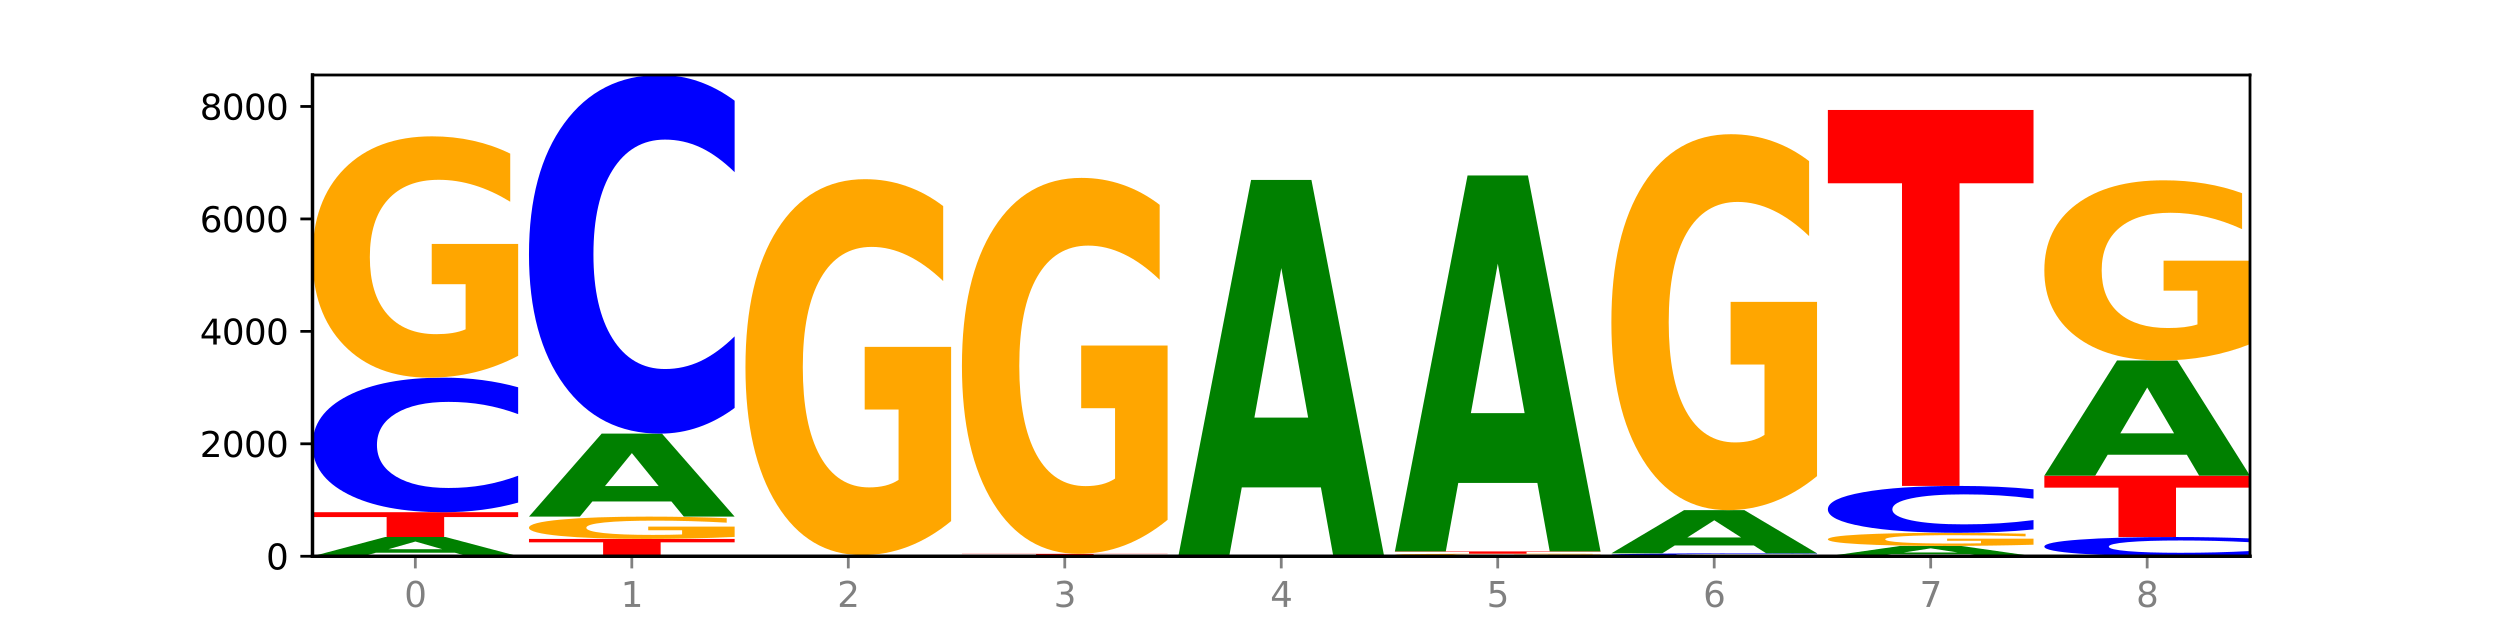 <?xml version="1.0" encoding="utf-8" standalone="no"?>
<!DOCTYPE svg PUBLIC "-//W3C//DTD SVG 1.1//EN"
  "http://www.w3.org/Graphics/SVG/1.1/DTD/svg11.dtd">
<svg xmlns:xlink="http://www.w3.org/1999/xlink" width="720pt" height="180pt" viewBox="0 0 720 180" xmlns="http://www.w3.org/2000/svg" version="1.1">
 <defs>
  <style type="text/css">*{stroke-linejoin: round; stroke-linecap: butt}</style>
 </defs>
 <g id="figure_1">
  <g id="patch_1">
   <path d="M 0 180 
L 720 180 
L 720 0 
L 0 0 
z
" style="fill: #ffffff"/>
  </g>
  <g id="axes_1">
   <g id="patch_2">
    <path d="M 90 160.2 
L 648 160.2 
L 648 21.6 
L 90 21.6 
z
" style="fill: #ffffff"/>
   </g>
   <g id="line2d_1">
    <path d="M 90 160.2 
L 648 160.2 
" clip-path="url(#pf18d8513f7)" style="fill: none; stroke: #000000; stroke-width: 0.5; stroke-linecap: square"/>
   </g>
   <g id="patch_3">
    <path d="M 131.028 159.191 
L 108.249 159.191 
L 104.653 160.2 
L 90 160.2 
L 110.926 154.662 
L 128.303 154.662 
L 149.229 160.2 
L 134.588 160.2 
L 131.028 159.191 
z
M 111.882 158.163 
L 127.359 158.163 
L 119.633 155.961 
L 111.882 158.163 
z
" clip-path="url(#pf18d8513f7)" style="fill: #008000"/>
   </g>
   <g id="patch_4">
    <path d="M 90 147.522 
L 149.229 147.522 
L 149.229 148.915 
L 127.92 148.915 
L 127.92 154.662 
L 111.35 154.662 
L 111.35 148.915 
L 90 148.915 
L 90 147.522 
z
" clip-path="url(#pf18d8513f7)" style="fill: #ff0000"/>
   </g>
   <g id="patch_5">
    <path d="M 149.229 144.744 
Q 144.275 146.121 138.917 146.817 
Q 133.56 147.522 127.725 147.522 
Q 110.325 147.522 100.163 142.301 
Q 90 137.081 90 128.153 
Q 90 119.193 100.163 113.98 
Q 110.325 108.759 127.725 108.759 
Q 133.56 108.759 138.917 109.464 
Q 144.275 110.161 149.229 111.538 
L 149.229 119.265 
Q 144.23 117.439 139.38 116.59 
Q 134.53 115.742 129.173 115.742 
Q 119.562 115.742 114.056 119.049 
Q 108.564 122.347 108.564 128.153 
Q 108.564 133.934 114.056 137.241 
Q 119.562 140.54 129.173 140.54 
Q 134.53 140.54 139.38 139.691 
Q 144.23 138.834 149.229 137.009 
L 149.229 144.744 
z
" clip-path="url(#pf18d8513f7)" style="fill: #0000ff"/>
   </g>
   <g id="patch_6">
    <path d="M 149.229 102.472 
Q 143.256 105.615 136.831 107.195 
Q 130.406 108.759 123.557 108.759 
Q 108.079 108.759 99.04 99.4 
Q 90 90.04 90 74.034 
Q 90 57.841 99.199 48.553 
Q 108.411 39.265 124.433 39.265 
Q 130.605 39.265 136.26 40.528 
Q 141.928 41.777 146.946 44.246 
L 146.946 58.099 
Q 141.769 54.927 136.645 53.362 
Q 131.521 51.783 126.371 51.783 
Q 116.84 51.783 111.677 57.554 
Q 106.513 63.31 106.513 74.034 
Q 106.513 84.657 111.491 90.456 
Q 116.469 96.241 125.628 96.241 
Q 128.123 96.241 130.26 95.911 
Q 132.397 95.567 134.097 94.849 
L 134.097 81.843 
L 124.34 81.843 
L 124.34 70.258 
L 149.229 70.258 
L 149.229 102.472 
z
" clip-path="url(#pf18d8513f7)" style="fill: #ffa600"/>
   </g>
   <g id="patch_7">
    <path d="M 152.346 155.213 
L 211.575 155.213 
L 211.575 156.186 
L 190.267 156.186 
L 190.267 160.2 
L 173.696 160.2 
L 173.696 156.186 
L 152.346 156.186 
L 152.346 155.213 
z
" clip-path="url(#pf18d8513f7)" style="fill: #ff0000"/>
   </g>
   <g id="patch_8">
    <path d="M 211.575 154.631 
Q 205.602 154.922 199.177 155.068 
Q 192.753 155.213 185.903 155.213 
Q 170.426 155.213 161.386 154.347 
Q 152.346 153.481 152.346 152.001 
Q 152.346 150.503 161.545 149.644 
Q 170.758 148.785 186.779 148.785 
Q 192.952 148.785 198.607 148.902 
Q 204.275 149.017 209.292 149.246 
L 209.292 150.527 
Q 204.115 150.234 198.992 150.089 
Q 193.868 149.943 188.717 149.943 
Q 179.187 149.943 174.023 150.477 
Q 168.859 151.009 168.859 152.001 
Q 168.859 152.984 173.837 153.52 
Q 178.815 154.055 187.974 154.055 
Q 190.47 154.055 192.607 154.025 
Q 194.744 153.993 196.443 153.926 
L 196.443 152.723 
L 186.686 152.723 
L 186.686 151.652 
L 211.575 151.652 
L 211.575 154.631 
z
" clip-path="url(#pf18d8513f7)" style="fill: #ffa600"/>
   </g>
   <g id="patch_9">
    <path d="M 193.374 144.431 
L 170.596 144.431 
L 166.999 148.785 
L 152.346 148.785 
L 173.272 124.886 
L 190.65 124.886 
L 211.575 148.785 
L 196.935 148.785 
L 193.374 144.431 
z
M 174.229 139.996 
L 189.705 139.996 
L 181.979 130.49 
L 174.229 139.996 
z
" clip-path="url(#pf18d8513f7)" style="fill: #008000"/>
   </g>
   <g id="patch_10">
    <path d="M 211.575 117.483 
Q 206.621 121.152 201.264 123.009 
Q 195.906 124.886 190.071 124.886 
Q 172.671 124.886 162.509 110.975 
Q 152.346 97.064 152.346 73.275 
Q 152.346 49.4 162.509 35.511 
Q 172.671 21.6 190.071 21.6 
Q 195.906 21.6 201.264 23.478 
Q 206.621 25.334 211.575 29.003 
L 211.575 49.592 
Q 206.576 44.728 201.726 42.466 
Q 196.876 40.205 191.519 40.205 
Q 181.909 40.205 176.402 49.016 
Q 170.91 57.807 170.91 73.275 
Q 170.91 88.679 176.402 97.491 
Q 181.909 106.281 191.519 106.281 
Q 196.876 106.281 201.726 104.02 
Q 206.576 101.737 211.575 96.872 
L 211.575 117.483 
z
" clip-path="url(#pf18d8513f7)" style="fill: #0000ff"/>
   </g>
   <g id="patch_11">
    <path d="M 255.721 160.179 
L 232.942 160.179 
L 229.346 160.2 
L 214.693 160.2 
L 235.618 160.087 
L 252.996 160.087 
L 273.922 160.2 
L 259.281 160.2 
L 255.721 160.179 
z
M 236.575 160.158 
L 252.051 160.158 
L 244.325 160.113 
L 236.575 160.158 
z
" clip-path="url(#pf18d8513f7)" style="fill: #008000"/>
   </g>
   <g id="patch_12">
    <path d="M 214.693 159.876 
L 273.922 159.876 
L 273.922 159.917 
L 252.613 159.917 
L 252.613 160.087 
L 236.043 160.087 
L 236.043 159.917 
L 214.693 159.917 
L 214.693 159.876 
z
" clip-path="url(#pf18d8513f7)" style="fill: #ff0000"/>
   </g>
   <g id="patch_13">
    <path d="M 273.922 150.08 
Q 267.948 154.978 261.524 157.438 
Q 255.099 159.876 248.25 159.876 
Q 232.772 159.876 223.732 145.294 
Q 214.693 130.711 214.693 105.773 
Q 214.693 80.544 223.892 66.074 
Q 233.104 51.603 249.126 51.603 
Q 255.298 51.603 260.953 53.571 
Q 266.621 55.517 271.639 59.364 
L 271.639 80.947 
Q 266.462 76.004 261.338 73.566 
Q 256.214 71.106 251.064 71.106 
Q 241.533 71.106 236.369 80.097 
Q 231.206 89.066 231.206 105.773 
Q 231.206 122.324 236.184 131.36 
Q 241.161 140.373 250.32 140.373 
Q 252.816 140.373 254.953 139.859 
Q 257.09 139.322 258.789 138.204 
L 258.789 117.94 
L 249.033 117.94 
L 249.033 99.891 
L 273.922 99.891 
L 273.922 150.08 
z
" clip-path="url(#pf18d8513f7)" style="fill: #ffa600"/>
   </g>
   <g id="patch_14">
    <path d="M 318.067 160.138 
L 295.289 160.138 
L 291.692 160.2 
L 277.039 160.2 
L 297.965 159.86 
L 315.342 159.86 
L 336.268 160.2 
L 321.627 160.2 
L 318.067 160.138 
z
M 298.922 160.075 
L 314.398 160.075 
L 306.672 159.94 
L 298.922 160.075 
z
" clip-path="url(#pf18d8513f7)" style="fill: #008000"/>
   </g>
   <g id="patch_15">
    <path d="M 277.039 159.504 
L 336.268 159.504 
L 336.268 159.573 
L 314.959 159.573 
L 314.959 159.86 
L 298.389 159.86 
L 298.389 159.573 
L 277.039 159.573 
L 277.039 159.504 
z
" clip-path="url(#pf18d8513f7)" style="fill: #ff0000"/>
   </g>
   <g id="patch_16">
    <path d="M 336.268 149.708 
Q 330.295 154.606 323.87 157.066 
Q 317.445 159.504 310.596 159.504 
Q 295.118 159.504 286.079 144.921 
Q 277.039 130.339 277.039 105.401 
Q 277.039 80.172 286.238 65.701 
Q 295.45 51.231 311.472 51.231 
Q 317.645 51.231 323.299 53.199 
Q 328.967 55.145 333.985 58.992 
L 333.985 80.575 
Q 328.808 75.632 323.684 73.194 
Q 318.561 70.734 313.41 70.734 
Q 303.879 70.734 298.716 79.725 
Q 293.552 88.693 293.552 105.401 
Q 293.552 121.951 298.53 130.987 
Q 303.508 140.001 312.667 140.001 
Q 315.162 140.001 317.299 139.486 
Q 319.437 138.95 321.136 137.831 
L 321.136 117.568 
L 311.379 117.568 
L 311.379 99.519 
L 336.268 99.519 
L 336.268 149.708 
z
" clip-path="url(#pf18d8513f7)" style="fill: #ffa600"/>
   </g>
   <g id="patch_17">
    <path d="M 398.615 160.19 
Q 392.641 160.195 386.217 160.197 
Q 379.792 160.2 372.942 160.2 
Q 357.465 160.2 348.425 160.185 
Q 339.385 160.169 339.385 160.143 
Q 339.385 160.117 348.584 160.102 
Q 357.797 160.087 373.818 160.087 
Q 379.991 160.087 385.646 160.089 
Q 391.314 160.091 396.331 160.095 
L 396.331 160.117 
Q 391.154 160.112 386.031 160.11 
Q 380.907 160.107 375.757 160.107 
Q 366.226 160.107 361.062 160.116 
Q 355.898 160.126 355.898 160.143 
Q 355.898 160.161 360.876 160.17 
Q 365.854 160.18 375.013 160.18 
Q 377.509 160.18 379.646 160.179 
Q 381.783 160.178 383.482 160.177 
L 383.482 160.156 
L 373.726 160.156 
L 373.726 160.137 
L 398.615 160.137 
L 398.615 160.19 
z
" clip-path="url(#pf18d8513f7)" style="fill: #ffa600"/>
   </g>
   <g id="patch_18">
    <path d="M 380.413 140.363 
L 357.635 140.363 
L 354.038 160.087 
L 339.385 160.087 
L 360.311 51.814 
L 377.689 51.814 
L 398.615 160.087 
L 383.974 160.087 
L 380.413 140.363 
z
M 361.268 120.267 
L 376.744 120.267 
L 369.018 77.199 
L 361.268 120.267 
z
" clip-path="url(#pf18d8513f7)" style="fill: #008000"/>
   </g>
   <g id="patch_19">
    <path d="M 460.961 160.185 
Q 456.006 160.192 450.649 160.196 
Q 445.292 160.2 439.457 160.2 
Q 422.057 160.2 411.894 160.172 
Q 401.732 160.143 401.732 160.095 
Q 401.732 160.046 411.894 160.018 
Q 422.057 159.99 439.457 159.99 
Q 445.292 159.99 450.649 159.993 
Q 456.006 159.997 460.961 160.005 
L 460.961 160.047 
Q 455.962 160.037 451.112 160.032 
Q 446.262 160.027 440.904 160.027 
Q 431.294 160.027 425.788 160.045 
Q 420.296 160.063 420.296 160.095 
Q 420.296 160.126 425.788 160.144 
Q 431.294 160.162 440.904 160.162 
Q 446.262 160.162 451.112 160.157 
Q 455.962 160.153 460.961 160.143 
L 460.961 160.185 
z
" clip-path="url(#pf18d8513f7)" style="fill: #0000ff"/>
   </g>
   <g id="patch_20">
    <path d="M 460.961 159.943 
Q 454.988 159.966 448.563 159.978 
Q 442.138 159.99 435.289 159.99 
Q 419.811 159.99 410.772 159.92 
Q 401.732 159.85 401.732 159.731 
Q 401.732 159.61 410.931 159.541 
Q 420.143 159.471 436.165 159.471 
Q 442.337 159.471 447.992 159.481 
Q 453.66 159.49 458.678 159.509 
L 458.678 159.612 
Q 453.501 159.588 448.377 159.576 
Q 443.253 159.565 438.103 159.565 
Q 428.572 159.565 423.408 159.608 
Q 418.245 159.651 418.245 159.731 
Q 418.245 159.81 423.223 159.853 
Q 428.2 159.896 437.36 159.896 
Q 439.855 159.896 441.992 159.894 
Q 444.129 159.891 445.828 159.886 
L 445.828 159.789 
L 436.072 159.789 
L 436.072 159.702 
L 460.961 159.702 
L 460.961 159.943 
z
" clip-path="url(#pf18d8513f7)" style="fill: #ffa600"/>
   </g>
   <g id="patch_21">
    <path d="M 401.732 158.808 
L 460.961 158.808 
L 460.961 158.937 
L 439.652 158.937 
L 439.652 159.471 
L 423.082 159.471 
L 423.082 158.937 
L 401.732 158.937 
L 401.732 158.808 
z
" clip-path="url(#pf18d8513f7)" style="fill: #ff0000"/>
   </g>
   <g id="patch_22">
    <path d="M 442.76 139.084 
L 419.981 139.084 
L 416.385 158.808 
L 401.732 158.808 
L 422.658 50.534 
L 440.035 50.534 
L 460.961 158.808 
L 446.32 158.808 
L 442.76 139.084 
z
M 423.614 118.988 
L 439.091 118.988 
L 431.365 75.92 
L 423.614 118.988 
z
" clip-path="url(#pf18d8513f7)" style="fill: #008000"/>
   </g>
   <g id="patch_23">
    <path d="M 523.307 160.14 
Q 518.353 160.17 512.996 160.185 
Q 507.638 160.2 501.803 160.2 
Q 484.403 160.2 474.241 160.087 
Q 464.078 159.973 464.078 159.779 
Q 464.078 159.585 474.241 159.471 
Q 484.403 159.358 501.803 159.358 
Q 507.638 159.358 512.996 159.373 
Q 518.353 159.388 523.307 159.418 
L 523.307 159.586 
Q 518.308 159.547 513.458 159.528 
Q 508.608 159.51 503.251 159.51 
Q 493.641 159.51 488.134 159.582 
Q 482.642 159.653 482.642 159.779 
Q 482.642 159.905 488.134 159.977 
Q 493.641 160.048 503.251 160.048 
Q 508.608 160.048 513.458 160.03 
Q 518.308 160.011 523.307 159.972 
L 523.307 160.14 
z
" clip-path="url(#pf18d8513f7)" style="fill: #0000ff"/>
   </g>
   <g id="patch_24">
    <path d="M 505.106 157.093 
L 482.328 157.093 
L 478.731 159.358 
L 464.078 159.358 
L 485.004 146.923 
L 502.382 146.923 
L 523.307 159.358 
L 508.667 159.358 
L 505.106 157.093 
z
M 485.961 154.785 
L 501.437 154.785 
L 493.711 149.838 
L 485.961 154.785 
z
" clip-path="url(#pf18d8513f7)" style="fill: #008000"/>
   </g>
   <g id="patch_25">
    <path d="M 523.307 137.127 
Q 517.334 142.025 510.909 144.485 
Q 504.485 146.923 497.635 146.923 
Q 482.158 146.923 473.118 132.34 
Q 464.078 117.758 464.078 92.82 
Q 464.078 67.591 473.277 53.12 
Q 482.489 38.65 498.511 38.65 
Q 504.684 38.65 510.338 40.618 
Q 516.007 42.564 521.024 46.411 
L 521.024 67.994 
Q 515.847 63.051 510.723 60.613 
Q 505.6 58.153 500.449 58.153 
Q 490.918 58.153 485.755 67.144 
Q 480.591 76.113 480.591 92.82 
Q 480.591 109.371 485.569 118.406 
Q 490.547 127.42 499.706 127.42 
Q 502.201 127.42 504.339 126.905 
Q 506.476 126.369 508.175 125.25 
L 508.175 104.987 
L 498.418 104.987 
L 498.418 86.938 
L 523.307 86.938 
L 523.307 137.127 
z
" clip-path="url(#pf18d8513f7)" style="fill: #ffa600"/>
   </g>
   <g id="patch_26">
    <path d="M 567.453 159.657 
L 544.674 159.657 
L 541.077 160.2 
L 526.425 160.2 
L 547.35 157.221 
L 564.728 157.221 
L 585.654 160.2 
L 571.013 160.2 
L 567.453 159.657 
z
M 548.307 159.104 
L 563.783 159.104 
L 556.057 157.919 
L 548.307 159.104 
z
" clip-path="url(#pf18d8513f7)" style="fill: #008000"/>
   </g>
   <g id="patch_27">
    <path d="M 585.654 156.879 
Q 579.68 157.05 573.256 157.136 
Q 566.831 157.221 559.982 157.221 
Q 544.504 157.221 535.464 156.713 
Q 526.425 156.205 526.425 155.336 
Q 526.425 154.457 535.624 153.952 
Q 544.836 153.448 560.858 153.448 
Q 567.03 153.448 572.685 153.517 
Q 578.353 153.584 583.37 153.719 
L 583.37 154.471 
Q 578.194 154.298 573.07 154.213 
Q 567.946 154.128 562.796 154.128 
Q 553.265 154.128 548.101 154.441 
Q 542.938 154.753 542.938 155.336 
Q 542.938 155.912 547.915 156.227 
Q 552.893 156.541 562.052 156.541 
Q 564.548 156.541 566.685 156.523 
Q 568.822 156.505 570.521 156.466 
L 570.521 155.76 
L 560.765 155.76 
L 560.765 155.131 
L 585.654 155.131 
L 585.654 156.879 
z
" clip-path="url(#pf18d8513f7)" style="fill: #ffa600"/>
   </g>
   <g id="patch_28">
    <path d="M 585.654 152.48 
Q 580.699 152.96 575.342 153.203 
Q 569.985 153.448 564.15 153.448 
Q 546.75 153.448 536.587 151.629 
Q 526.425 149.811 526.425 146.7 
Q 526.425 143.579 536.587 141.763 
Q 546.75 139.944 564.15 139.944 
Q 569.985 139.944 575.342 140.19 
Q 580.699 140.432 585.654 140.912 
L 585.654 143.604 
Q 580.654 142.968 575.805 142.672 
Q 570.955 142.377 565.597 142.377 
Q 555.987 142.377 550.48 143.529 
Q 544.989 144.678 544.989 146.7 
Q 544.989 148.714 550.48 149.866 
Q 555.987 151.016 565.597 151.016 
Q 570.955 151.016 575.805 150.72 
Q 580.654 150.422 585.654 149.786 
L 585.654 152.48 
z
" clip-path="url(#pf18d8513f7)" style="fill: #0000ff"/>
   </g>
   <g id="patch_29">
    <path d="M 526.425 31.671 
L 585.654 31.671 
L 585.654 52.787 
L 564.345 52.787 
L 564.345 139.944 
L 547.775 139.944 
L 547.775 52.787 
L 526.425 52.787 
L 526.425 31.671 
z
" clip-path="url(#pf18d8513f7)" style="fill: #ff0000"/>
   </g>
   <g id="patch_30">
    <path d="M 648 159.803 
Q 643.046 160 637.688 160.099 
Q 632.331 160.2 626.496 160.2 
Q 609.096 160.2 598.933 159.454 
Q 588.771 158.708 588.771 157.433 
Q 588.771 156.153 598.933 155.408 
Q 609.096 154.662 626.496 154.662 
Q 632.331 154.662 637.688 154.763 
Q 643.046 154.863 648 155.059 
L 648 156.163 
Q 643.001 155.902 638.151 155.781 
Q 633.301 155.66 627.944 155.66 
Q 618.333 155.66 612.827 156.132 
Q 607.335 156.604 607.335 157.433 
Q 607.335 158.259 612.827 158.731 
Q 618.333 159.203 627.944 159.203 
Q 633.301 159.203 638.151 159.081 
Q 643.001 158.959 648 158.698 
L 648 159.803 
z
" clip-path="url(#pf18d8513f7)" style="fill: #0000ff"/>
   </g>
   <g id="patch_31">
    <path d="M 588.771 136.997 
L 648 136.997 
L 648 140.443 
L 626.691 140.443 
L 626.691 154.662 
L 610.121 154.662 
L 610.121 140.443 
L 588.771 140.443 
L 588.771 136.997 
z
" clip-path="url(#pf18d8513f7)" style="fill: #ff0000"/>
   </g>
   <g id="patch_32">
    <path d="M 629.799 130.954 
L 607.02 130.954 
L 603.424 136.997 
L 588.771 136.997 
L 609.697 103.821 
L 627.074 103.821 
L 648 136.997 
L 633.359 136.997 
L 629.799 130.954 
z
M 610.653 124.796 
L 626.13 124.796 
L 618.404 111.6 
L 610.653 124.796 
z
" clip-path="url(#pf18d8513f7)" style="fill: #008000"/>
   </g>
   <g id="patch_33">
    <path d="M 648 99.126 
Q 642.027 101.473 635.602 102.652 
Q 629.177 103.821 622.328 103.821 
Q 606.85 103.821 597.811 96.832 
Q 588.771 89.842 588.771 77.89 
Q 588.771 65.798 597.97 58.862 
Q 607.182 51.927 623.204 51.927 
Q 629.376 51.927 635.031 52.87 
Q 640.699 53.803 645.717 55.647 
L 645.717 65.991 
Q 640.54 63.622 635.416 62.454 
Q 630.292 61.274 625.142 61.274 
Q 615.611 61.274 610.448 65.584 
Q 605.284 69.882 605.284 77.89 
Q 605.284 85.823 610.262 90.153 
Q 615.24 94.473 624.399 94.473 
Q 626.894 94.473 629.031 94.227 
Q 631.168 93.969 632.868 93.434 
L 632.868 83.721 
L 623.111 83.721 
L 623.111 75.071 
L 648 75.071 
L 648 99.126 
z
" clip-path="url(#pf18d8513f7)" style="fill: #ffa600"/>
   </g>
   <g id="matplotlib.axis_1">
    <g id="xtick_1">
     <g id="line2d_2">
      <defs>
       <path id="mdc61b32554" d="M 0 0 
L 0 3.5 
" style="stroke: #808080; stroke-width: 0.8"/>
      </defs>
      <g>
       <use xlink:href="#mdc61b32554" x="119.615" y="160.2" style="fill: #808080; stroke: #808080; stroke-width: 0.8"/>
      </g>
     </g>
     <g id="text_1">
      <!-- 0 -->
      <g style="fill: #808080" transform="translate(116.433 174.798) scale(0.1 -0.1)">
       <defs>
        <path id="DejaVuSans-30" d="M 2034 4250 
Q 1547 4250 1301 3770 
Q 1056 3291 1056 2328 
Q 1056 1369 1301 889 
Q 1547 409 2034 409 
Q 2525 409 2770 889 
Q 3016 1369 3016 2328 
Q 3016 3291 2770 3770 
Q 2525 4250 2034 4250 
z
M 2034 4750 
Q 2819 4750 3233 4129 
Q 3647 3509 3647 2328 
Q 3647 1150 3233 529 
Q 2819 -91 2034 -91 
Q 1250 -91 836 529 
Q 422 1150 422 2328 
Q 422 3509 836 4129 
Q 1250 4750 2034 4750 
z
" transform="scale(0.016)"/>
       </defs>
       <use xlink:href="#DejaVuSans-30"/>
      </g>
     </g>
    </g>
    <g id="xtick_2">
     <g id="line2d_3">
      <g>
       <use xlink:href="#mdc61b32554" x="181.961" y="160.2" style="fill: #808080; stroke: #808080; stroke-width: 0.8"/>
      </g>
     </g>
     <g id="text_2">
      <!-- 1 -->
      <g style="fill: #808080" transform="translate(178.78 174.798) scale(0.1 -0.1)">
       <defs>
        <path id="DejaVuSans-31" d="M 794 531 
L 1825 531 
L 1825 4091 
L 703 3866 
L 703 4441 
L 1819 4666 
L 2450 4666 
L 2450 531 
L 3481 531 
L 3481 0 
L 794 0 
L 794 531 
z
" transform="scale(0.016)"/>
       </defs>
       <use xlink:href="#DejaVuSans-31"/>
      </g>
     </g>
    </g>
    <g id="xtick_3">
     <g id="line2d_4">
      <g>
       <use xlink:href="#mdc61b32554" x="244.307" y="160.2" style="fill: #808080; stroke: #808080; stroke-width: 0.8"/>
      </g>
     </g>
     <g id="text_3">
      <!-- 2 -->
      <g style="fill: #808080" transform="translate(241.126 174.798) scale(0.1 -0.1)">
       <defs>
        <path id="DejaVuSans-32" d="M 1228 531 
L 3431 531 
L 3431 0 
L 469 0 
L 469 531 
Q 828 903 1448 1529 
Q 2069 2156 2228 2338 
Q 2531 2678 2651 2914 
Q 2772 3150 2772 3378 
Q 2772 3750 2511 3984 
Q 2250 4219 1831 4219 
Q 1534 4219 1204 4116 
Q 875 4013 500 3803 
L 500 4441 
Q 881 4594 1212 4672 
Q 1544 4750 1819 4750 
Q 2544 4750 2975 4387 
Q 3406 4025 3406 3419 
Q 3406 3131 3298 2873 
Q 3191 2616 2906 2266 
Q 2828 2175 2409 1742 
Q 1991 1309 1228 531 
z
" transform="scale(0.016)"/>
       </defs>
       <use xlink:href="#DejaVuSans-32"/>
      </g>
     </g>
    </g>
    <g id="xtick_4">
     <g id="line2d_5">
      <g>
       <use xlink:href="#mdc61b32554" x="306.654" y="160.2" style="fill: #808080; stroke: #808080; stroke-width: 0.8"/>
      </g>
     </g>
     <g id="text_4">
      <!-- 3 -->
      <g style="fill: #808080" transform="translate(303.472 174.798) scale(0.1 -0.1)">
       <defs>
        <path id="DejaVuSans-33" d="M 2597 2516 
Q 3050 2419 3304 2112 
Q 3559 1806 3559 1356 
Q 3559 666 3084 287 
Q 2609 -91 1734 -91 
Q 1441 -91 1130 -33 
Q 819 25 488 141 
L 488 750 
Q 750 597 1062 519 
Q 1375 441 1716 441 
Q 2309 441 2620 675 
Q 2931 909 2931 1356 
Q 2931 1769 2642 2001 
Q 2353 2234 1838 2234 
L 1294 2234 
L 1294 2753 
L 1863 2753 
Q 2328 2753 2575 2939 
Q 2822 3125 2822 3475 
Q 2822 3834 2567 4026 
Q 2313 4219 1838 4219 
Q 1578 4219 1281 4162 
Q 984 4106 628 3988 
L 628 4550 
Q 988 4650 1302 4700 
Q 1616 4750 1894 4750 
Q 2613 4750 3031 4423 
Q 3450 4097 3450 3541 
Q 3450 3153 3228 2886 
Q 3006 2619 2597 2516 
z
" transform="scale(0.016)"/>
       </defs>
       <use xlink:href="#DejaVuSans-33"/>
      </g>
     </g>
    </g>
    <g id="xtick_5">
     <g id="line2d_6">
      <g>
       <use xlink:href="#mdc61b32554" x="369" y="160.2" style="fill: #808080; stroke: #808080; stroke-width: 0.8"/>
      </g>
     </g>
     <g id="text_5">
      <!-- 4 -->
      <g style="fill: #808080" transform="translate(365.819 174.798) scale(0.1 -0.1)">
       <defs>
        <path id="DejaVuSans-34" d="M 2419 4116 
L 825 1625 
L 2419 1625 
L 2419 4116 
z
M 2253 4666 
L 3047 4666 
L 3047 1625 
L 3713 1625 
L 3713 1100 
L 3047 1100 
L 3047 0 
L 2419 0 
L 2419 1100 
L 313 1100 
L 313 1709 
L 2253 4666 
z
" transform="scale(0.016)"/>
       </defs>
       <use xlink:href="#DejaVuSans-34"/>
      </g>
     </g>
    </g>
    <g id="xtick_6">
     <g id="line2d_7">
      <g>
       <use xlink:href="#mdc61b32554" x="431.346" y="160.2" style="fill: #808080; stroke: #808080; stroke-width: 0.8"/>
      </g>
     </g>
     <g id="text_6">
      <!-- 5 -->
      <g style="fill: #808080" transform="translate(428.165 174.798) scale(0.1 -0.1)">
       <defs>
        <path id="DejaVuSans-35" d="M 691 4666 
L 3169 4666 
L 3169 4134 
L 1269 4134 
L 1269 2991 
Q 1406 3038 1543 3061 
Q 1681 3084 1819 3084 
Q 2600 3084 3056 2656 
Q 3513 2228 3513 1497 
Q 3513 744 3044 326 
Q 2575 -91 1722 -91 
Q 1428 -91 1123 -41 
Q 819 9 494 109 
L 494 744 
Q 775 591 1075 516 
Q 1375 441 1709 441 
Q 2250 441 2565 725 
Q 2881 1009 2881 1497 
Q 2881 1984 2565 2268 
Q 2250 2553 1709 2553 
Q 1456 2553 1204 2497 
Q 953 2441 691 2322 
L 691 4666 
z
" transform="scale(0.016)"/>
       </defs>
       <use xlink:href="#DejaVuSans-35"/>
      </g>
     </g>
    </g>
    <g id="xtick_7">
     <g id="line2d_8">
      <g>
       <use xlink:href="#mdc61b32554" x="493.693" y="160.2" style="fill: #808080; stroke: #808080; stroke-width: 0.8"/>
      </g>
     </g>
     <g id="text_7">
      <!-- 6 -->
      <g style="fill: #808080" transform="translate(490.511 174.798) scale(0.1 -0.1)">
       <defs>
        <path id="DejaVuSans-36" d="M 2113 2584 
Q 1688 2584 1439 2293 
Q 1191 2003 1191 1497 
Q 1191 994 1439 701 
Q 1688 409 2113 409 
Q 2538 409 2786 701 
Q 3034 994 3034 1497 
Q 3034 2003 2786 2293 
Q 2538 2584 2113 2584 
z
M 3366 4563 
L 3366 3988 
Q 3128 4100 2886 4159 
Q 2644 4219 2406 4219 
Q 1781 4219 1451 3797 
Q 1122 3375 1075 2522 
Q 1259 2794 1537 2939 
Q 1816 3084 2150 3084 
Q 2853 3084 3261 2657 
Q 3669 2231 3669 1497 
Q 3669 778 3244 343 
Q 2819 -91 2113 -91 
Q 1303 -91 875 529 
Q 447 1150 447 2328 
Q 447 3434 972 4092 
Q 1497 4750 2381 4750 
Q 2619 4750 2861 4703 
Q 3103 4656 3366 4563 
z
" transform="scale(0.016)"/>
       </defs>
       <use xlink:href="#DejaVuSans-36"/>
      </g>
     </g>
    </g>
    <g id="xtick_8">
     <g id="line2d_9">
      <g>
       <use xlink:href="#mdc61b32554" x="556.039" y="160.2" style="fill: #808080; stroke: #808080; stroke-width: 0.8"/>
      </g>
     </g>
     <g id="text_8">
      <!-- 7 -->
      <g style="fill: #808080" transform="translate(552.858 174.798) scale(0.1 -0.1)">
       <defs>
        <path id="DejaVuSans-37" d="M 525 4666 
L 3525 4666 
L 3525 4397 
L 1831 0 
L 1172 0 
L 2766 4134 
L 525 4134 
L 525 4666 
z
" transform="scale(0.016)"/>
       </defs>
       <use xlink:href="#DejaVuSans-37"/>
      </g>
     </g>
    </g>
    <g id="xtick_9">
     <g id="line2d_10">
      <g>
       <use xlink:href="#mdc61b32554" x="618.385" y="160.2" style="fill: #808080; stroke: #808080; stroke-width: 0.8"/>
      </g>
     </g>
     <g id="text_9">
      <!-- 8 -->
      <g style="fill: #808080" transform="translate(615.204 174.798) scale(0.1 -0.1)">
       <defs>
        <path id="DejaVuSans-38" d="M 2034 2216 
Q 1584 2216 1326 1975 
Q 1069 1734 1069 1313 
Q 1069 891 1326 650 
Q 1584 409 2034 409 
Q 2484 409 2743 651 
Q 3003 894 3003 1313 
Q 3003 1734 2745 1975 
Q 2488 2216 2034 2216 
z
M 1403 2484 
Q 997 2584 770 2862 
Q 544 3141 544 3541 
Q 544 4100 942 4425 
Q 1341 4750 2034 4750 
Q 2731 4750 3128 4425 
Q 3525 4100 3525 3541 
Q 3525 3141 3298 2862 
Q 3072 2584 2669 2484 
Q 3125 2378 3379 2068 
Q 3634 1759 3634 1313 
Q 3634 634 3220 271 
Q 2806 -91 2034 -91 
Q 1263 -91 848 271 
Q 434 634 434 1313 
Q 434 1759 690 2068 
Q 947 2378 1403 2484 
z
M 1172 3481 
Q 1172 3119 1398 2916 
Q 1625 2713 2034 2713 
Q 2441 2713 2670 2916 
Q 2900 3119 2900 3481 
Q 2900 3844 2670 4047 
Q 2441 4250 2034 4250 
Q 1625 4250 1398 4047 
Q 1172 3844 1172 3481 
z
" transform="scale(0.016)"/>
       </defs>
       <use xlink:href="#DejaVuSans-38"/>
      </g>
     </g>
    </g>
   </g>
   <g id="matplotlib.axis_2">
    <g id="ytick_1">
     <g id="line2d_11">
      <defs>
       <path id="mae7348f0a0" d="M 0 0 
L -3.5 0 
" style="stroke: #000000; stroke-width: 0.8"/>
      </defs>
      <g>
       <use xlink:href="#mae7348f0a0" x="90" y="160.2" style="stroke: #000000; stroke-width: 0.8"/>
      </g>
     </g>
     <g id="text_10">
      <!-- 0 -->
      <g transform="translate(76.638 163.999) scale(0.1 -0.1)">
       <use xlink:href="#DejaVuSans-30"/>
      </g>
     </g>
    </g>
    <g id="ytick_2">
     <g id="line2d_12">
      <g>
       <use xlink:href="#mae7348f0a0" x="90" y="127.817" style="stroke: #000000; stroke-width: 0.8"/>
      </g>
     </g>
     <g id="text_11">
      <!-- 2000 -->
      <g transform="translate(57.55 131.616) scale(0.1 -0.1)">
       <use xlink:href="#DejaVuSans-32"/>
       <use xlink:href="#DejaVuSans-30" x="63.623"/>
       <use xlink:href="#DejaVuSans-30" x="127.246"/>
       <use xlink:href="#DejaVuSans-30" x="190.869"/>
      </g>
     </g>
    </g>
    <g id="ytick_3">
     <g id="line2d_13">
      <g>
       <use xlink:href="#mae7348f0a0" x="90" y="95.434" style="stroke: #000000; stroke-width: 0.8"/>
      </g>
     </g>
     <g id="text_12">
      <!-- 4000 -->
      <g transform="translate(57.55 99.233) scale(0.1 -0.1)">
       <use xlink:href="#DejaVuSans-34"/>
       <use xlink:href="#DejaVuSans-30" x="63.623"/>
       <use xlink:href="#DejaVuSans-30" x="127.246"/>
       <use xlink:href="#DejaVuSans-30" x="190.869"/>
      </g>
     </g>
    </g>
    <g id="ytick_4">
     <g id="line2d_14">
      <g>
       <use xlink:href="#mae7348f0a0" x="90" y="63.05" style="stroke: #000000; stroke-width: 0.8"/>
      </g>
     </g>
     <g id="text_13">
      <!-- 6000 -->
      <g transform="translate(57.55 66.85) scale(0.1 -0.1)">
       <use xlink:href="#DejaVuSans-36"/>
       <use xlink:href="#DejaVuSans-30" x="63.623"/>
       <use xlink:href="#DejaVuSans-30" x="127.246"/>
       <use xlink:href="#DejaVuSans-30" x="190.869"/>
      </g>
     </g>
    </g>
    <g id="ytick_5">
     <g id="line2d_15">
      <g>
       <use xlink:href="#mae7348f0a0" x="90" y="30.667" style="stroke: #000000; stroke-width: 0.8"/>
      </g>
     </g>
     <g id="text_14">
      <!-- 8000 -->
      <g transform="translate(57.55 34.467) scale(0.1 -0.1)">
       <use xlink:href="#DejaVuSans-38"/>
       <use xlink:href="#DejaVuSans-30" x="63.623"/>
       <use xlink:href="#DejaVuSans-30" x="127.246"/>
       <use xlink:href="#DejaVuSans-30" x="190.869"/>
      </g>
     </g>
    </g>
   </g>
   <g id="patch_34">
    <path d="M 90 160.2 
L 90 21.6 
" style="fill: none; stroke: #000000; stroke-linejoin: miter; stroke-linecap: square"/>
   </g>
   <g id="patch_35">
    <path d="M 648 160.2 
L 648 21.6 
" style="fill: none; stroke: #000000; stroke-width: 0.8; stroke-linejoin: miter; stroke-linecap: square"/>
   </g>
   <g id="patch_36">
    <path d="M 90 160.2 
L 648 160.2 
" style="fill: none; stroke: #000000; stroke-linejoin: miter; stroke-linecap: square"/>
   </g>
   <g id="patch_37">
    <path d="M 90 21.6 
L 648 21.6 
" style="fill: none; stroke: #000000; stroke-width: 0.8; stroke-linejoin: miter; stroke-linecap: square"/>
   </g>
  </g>
 </g>
 <defs>
  <clipPath id="pf18d8513f7">
   <rect x="90" y="21.6" width="558" height="138.6"/>
  </clipPath>
 </defs>
</svg>
